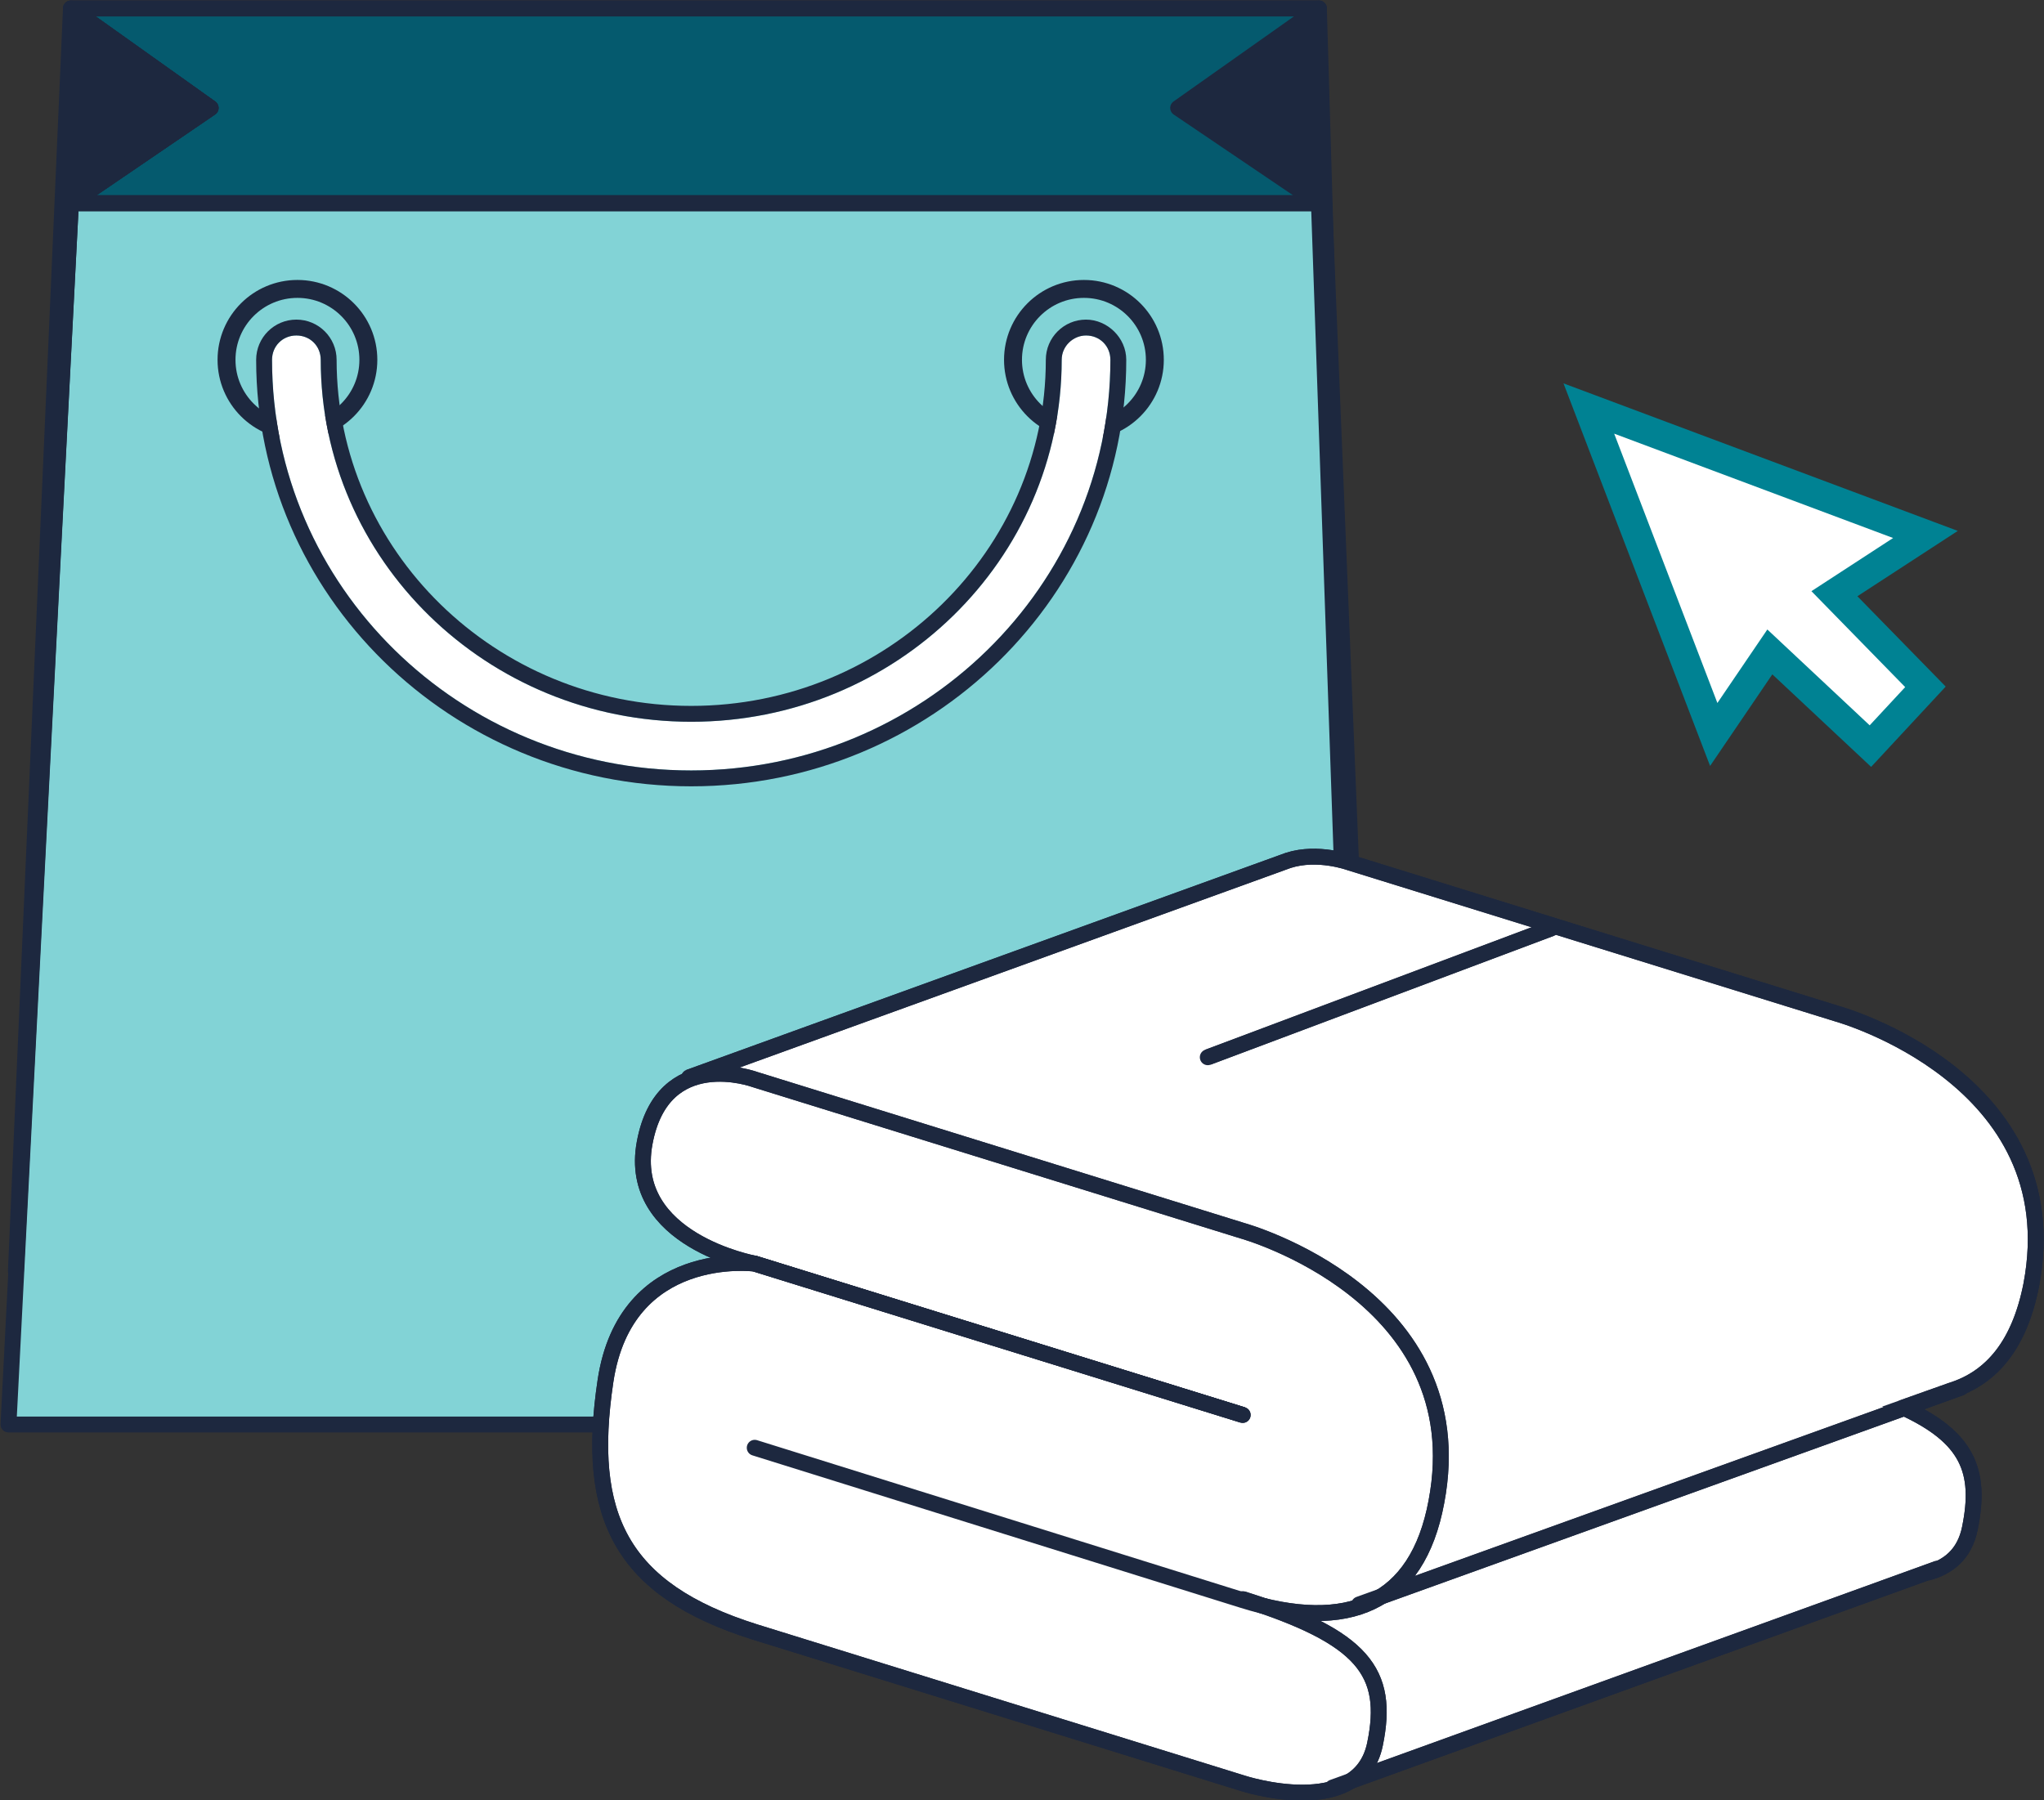 <?xml version="1.0" encoding="utf-8"?>
<!-- Generator: Adobe Illustrator 22.1.0, SVG Export Plug-In . SVG Version: 6.00 Build 0)  -->
<svg version="1.1" id="Calque_1" xmlns="http://www.w3.org/2000/svg" xmlns:xlink="http://www.w3.org/1999/xlink" x="0px" y="0px"
	 viewBox="0 0 193.1 170.1" style="enable-background:new 0 0 193.1 170.1;" xml:space="preserve">
<rect x="0" y="0" width="193.1" height="170.1" fill="#333333" stroke="none"/>
<style type="text/css">
	.st0{fill:#82D3D6;}
	.st1{fill:#00677B;}
	.st2{opacity:0.2;fill:#1D283F;enable-background:new    ;}
	.st3{fill:none;stroke:#1D283F;stroke-width:1.5;stroke-linecap:round;stroke-linejoin:round;stroke-miterlimit:10;}
	.st4{fill:#1D283F;stroke:#1D283F;stroke-width:1.5;stroke-linecap:round;stroke-linejoin:round;stroke-miterlimit:10;}
	.st5{fill:none;stroke:#1D283F;stroke-width:1.694;stroke-linecap:round;stroke-linejoin:round;stroke-miterlimit:10;}
	.st6{fill:#FFFFFF;}
	.st7{fill:#1D283F;}
	.st8{fill:#FFFFFF;stroke:#1D283F;stroke-width:1.5;stroke-miterlimit:10;}
	.st9{fill:#FFFFFF;stroke:#008293;stroke-width:2.772;stroke-miterlimit:10;}
</style>
<g>
	<polygon class="st0" points="129.8,134.6 0.8,134.6 6.7,19.2 125.1,19.2 	"/>
	<polygon class="st1" points="125.1,19.2 111.8,10.2 124.6,0.8 66.4,0.8 66.4,0.8 6.7,0.8 19.9,10.2 6.7,19.2 	"/>
	<polygon class="st2" points="125.1,19.2 111.8,10.2 124.6,0.8 66.4,0.8 66.4,0.8 6.7,0.8 19.9,10.2 6.7,19.2 	"/>
	<polygon class="st3" points="125.1,19.2 111.8,10.2 124.6,0.8 66.4,0.8 66.4,0.8 6.7,0.8 19.9,10.2 6.7,19.2 	"/>
	<polygon class="st3" points="125.1,19.2 111.8,10.2 124.6,0.8 66.4,0.8 66.4,0.8 6.7,0.8 19.9,10.2 6.7,19.2 	"/>
	<polygon class="st4" points="6.7,0.8 1.5,120.1 6.7,19.2 19.9,10.2 	"/>
	<polygon class="st4" points="124.6,0.8 128.1,120.1 124.6,19.2 111.3,10.2 	"/>
	<polygon class="st3" points="129.8,134.6 0.8,134.6 6.7,19.2 125.1,19.2 	"/>
	<circle class="st5" cx="28.1" cy="34" r="6.7"/>
	<circle class="st5" cx="102.4" cy="34" r="6.7"/>
	<path class="st6" d="M65.3,72.8c-21.9,0-39.6-17.4-39.6-38.8c0-1.3,1-2.3,2.3-2.3s2.3,1,2.3,2.3c0,18.9,15.7,34.2,35,34.2
		s35-15.3,35-34.2c0-1.3,1-2.3,2.3-2.3s2.3,1,2.3,2.3C104.9,55.4,87.1,72.8,65.3,72.8z"/>
	<g>
		<path class="st7" d="M102.6,31.7c1.3,0,2.3,1,2.3,2.3c0,21.4-17.8,38.8-39.6,38.8c-21.9,0-39.6-17.4-39.6-38.8
			c0-1.3,1-2.3,2.3-2.3s2.3,1,2.3,2.3c0,18.9,15.7,34.2,35,34.2s35-15.3,35-34.2C100.3,32.7,101.4,31.7,102.6,31.7 M102.6,30.2
			c-2.1,0-3.8,1.7-3.8,3.8c0,18-15,32.7-33.5,32.7S31.8,52,31.8,34c0-2.1-1.7-3.8-3.8-3.8c-2.1,0-3.8,1.7-3.8,3.8
			c0,22.2,18.4,40.3,41.1,40.3s41.1-18.1,41.1-40.3C106.4,31.9,104.6,30.2,102.6,30.2L102.6,30.2z"/>
	</g>
</g>
<g>
	<g>
		<path class="st8" d="M125.9,168.9l57.2-20.7l-1,0.4c1.9-0.5,3.5-1.7,4-4.2c1.1-5.4-0.2-8.6-6.3-11.4l4.5-1.6
			c3.9-1.2,6.5-4.4,7.6-10c3.7-19.5-18.3-25.6-18.3-25.6l-46.1-14.3c0,0-3-1.1-5.8-0.2l-56.6,20.5"/>
		<line class="st8" x1="128.4" y1="151.6" x2="185.3" y2="131.1"/>
		<line class="st8" x1="114.1" y1="99.9" x2="146.6" y2="87.7"/>
		<g>
			<path class="st8" d="M117.4,133.7l-46.1-14.3c0,0-12.1-2.2-10.4-11.4s10.4-6,10.4-6l46.1,14.3c0,0,22,6.1,18.3,25.6
				c-1.8,9.7-8.4,12.4-18.3,9.3l-46.1-14.4"/>
		</g>
		<g>
			<path class="st8" d="M117.4,151.1c11.4,3.6,13.9,6.9,12.5,13.7c-1.5,7.3-12.5,3.7-12.5,3.7l-46.1-14.3c-12.7-4-16-11-14.1-23.7
				s14.1-11.1,14.1-11.1l46.1,14.3"/>
		</g>
	</g>
</g>
<g>
	<g>
		<path class="st3" d="M125.9,168.9l57.2-20.7l-1,0.4c1.9-0.5,3.5-1.7,4-4.2c1.1-5.4-0.2-8.6-6.3-11.4l4.5-1.6
			c3.9-1.2,6.5-4.4,7.6-10c3.7-19.5-18.3-25.6-18.3-25.6l-46.1-14.3c0,0-3-1.1-5.8-0.2l-56.6,20.5"/>
		<line class="st3" x1="128.4" y1="151.6" x2="185.3" y2="131.1"/>
		<line class="st3" x1="114.1" y1="99.9" x2="146.6" y2="87.7"/>
		<g>
			<path class="st3" d="M117.4,133.7l-46.1-14.3c0,0-12.1-2.2-10.4-11.4s10.4-6,10.4-6l46.1,14.3c0,0,22,6.1,18.3,25.6
				c-1.8,9.7-8.4,12.4-18.3,9.3l-46.1-14.4"/>
		</g>
		<g>
			<path class="st3" d="M117.4,151.1c11.4,3.6,13.9,6.9,12.5,13.7c-1.5,7.3-12.5,3.7-12.5,3.7l-46.1-14.3c-12.7-4-16-11-14.1-23.7
				s14.1-11.1,14.1-11.1l46.1,14.3"/>
		</g>
	</g>
</g>
<polygon class="st9" points="150.1,38.6 161.9,69.4 167.2,61.6 176.7,70.5 181.9,64.9 173.3,56.1 181.9,50.5 "/>
</svg>
